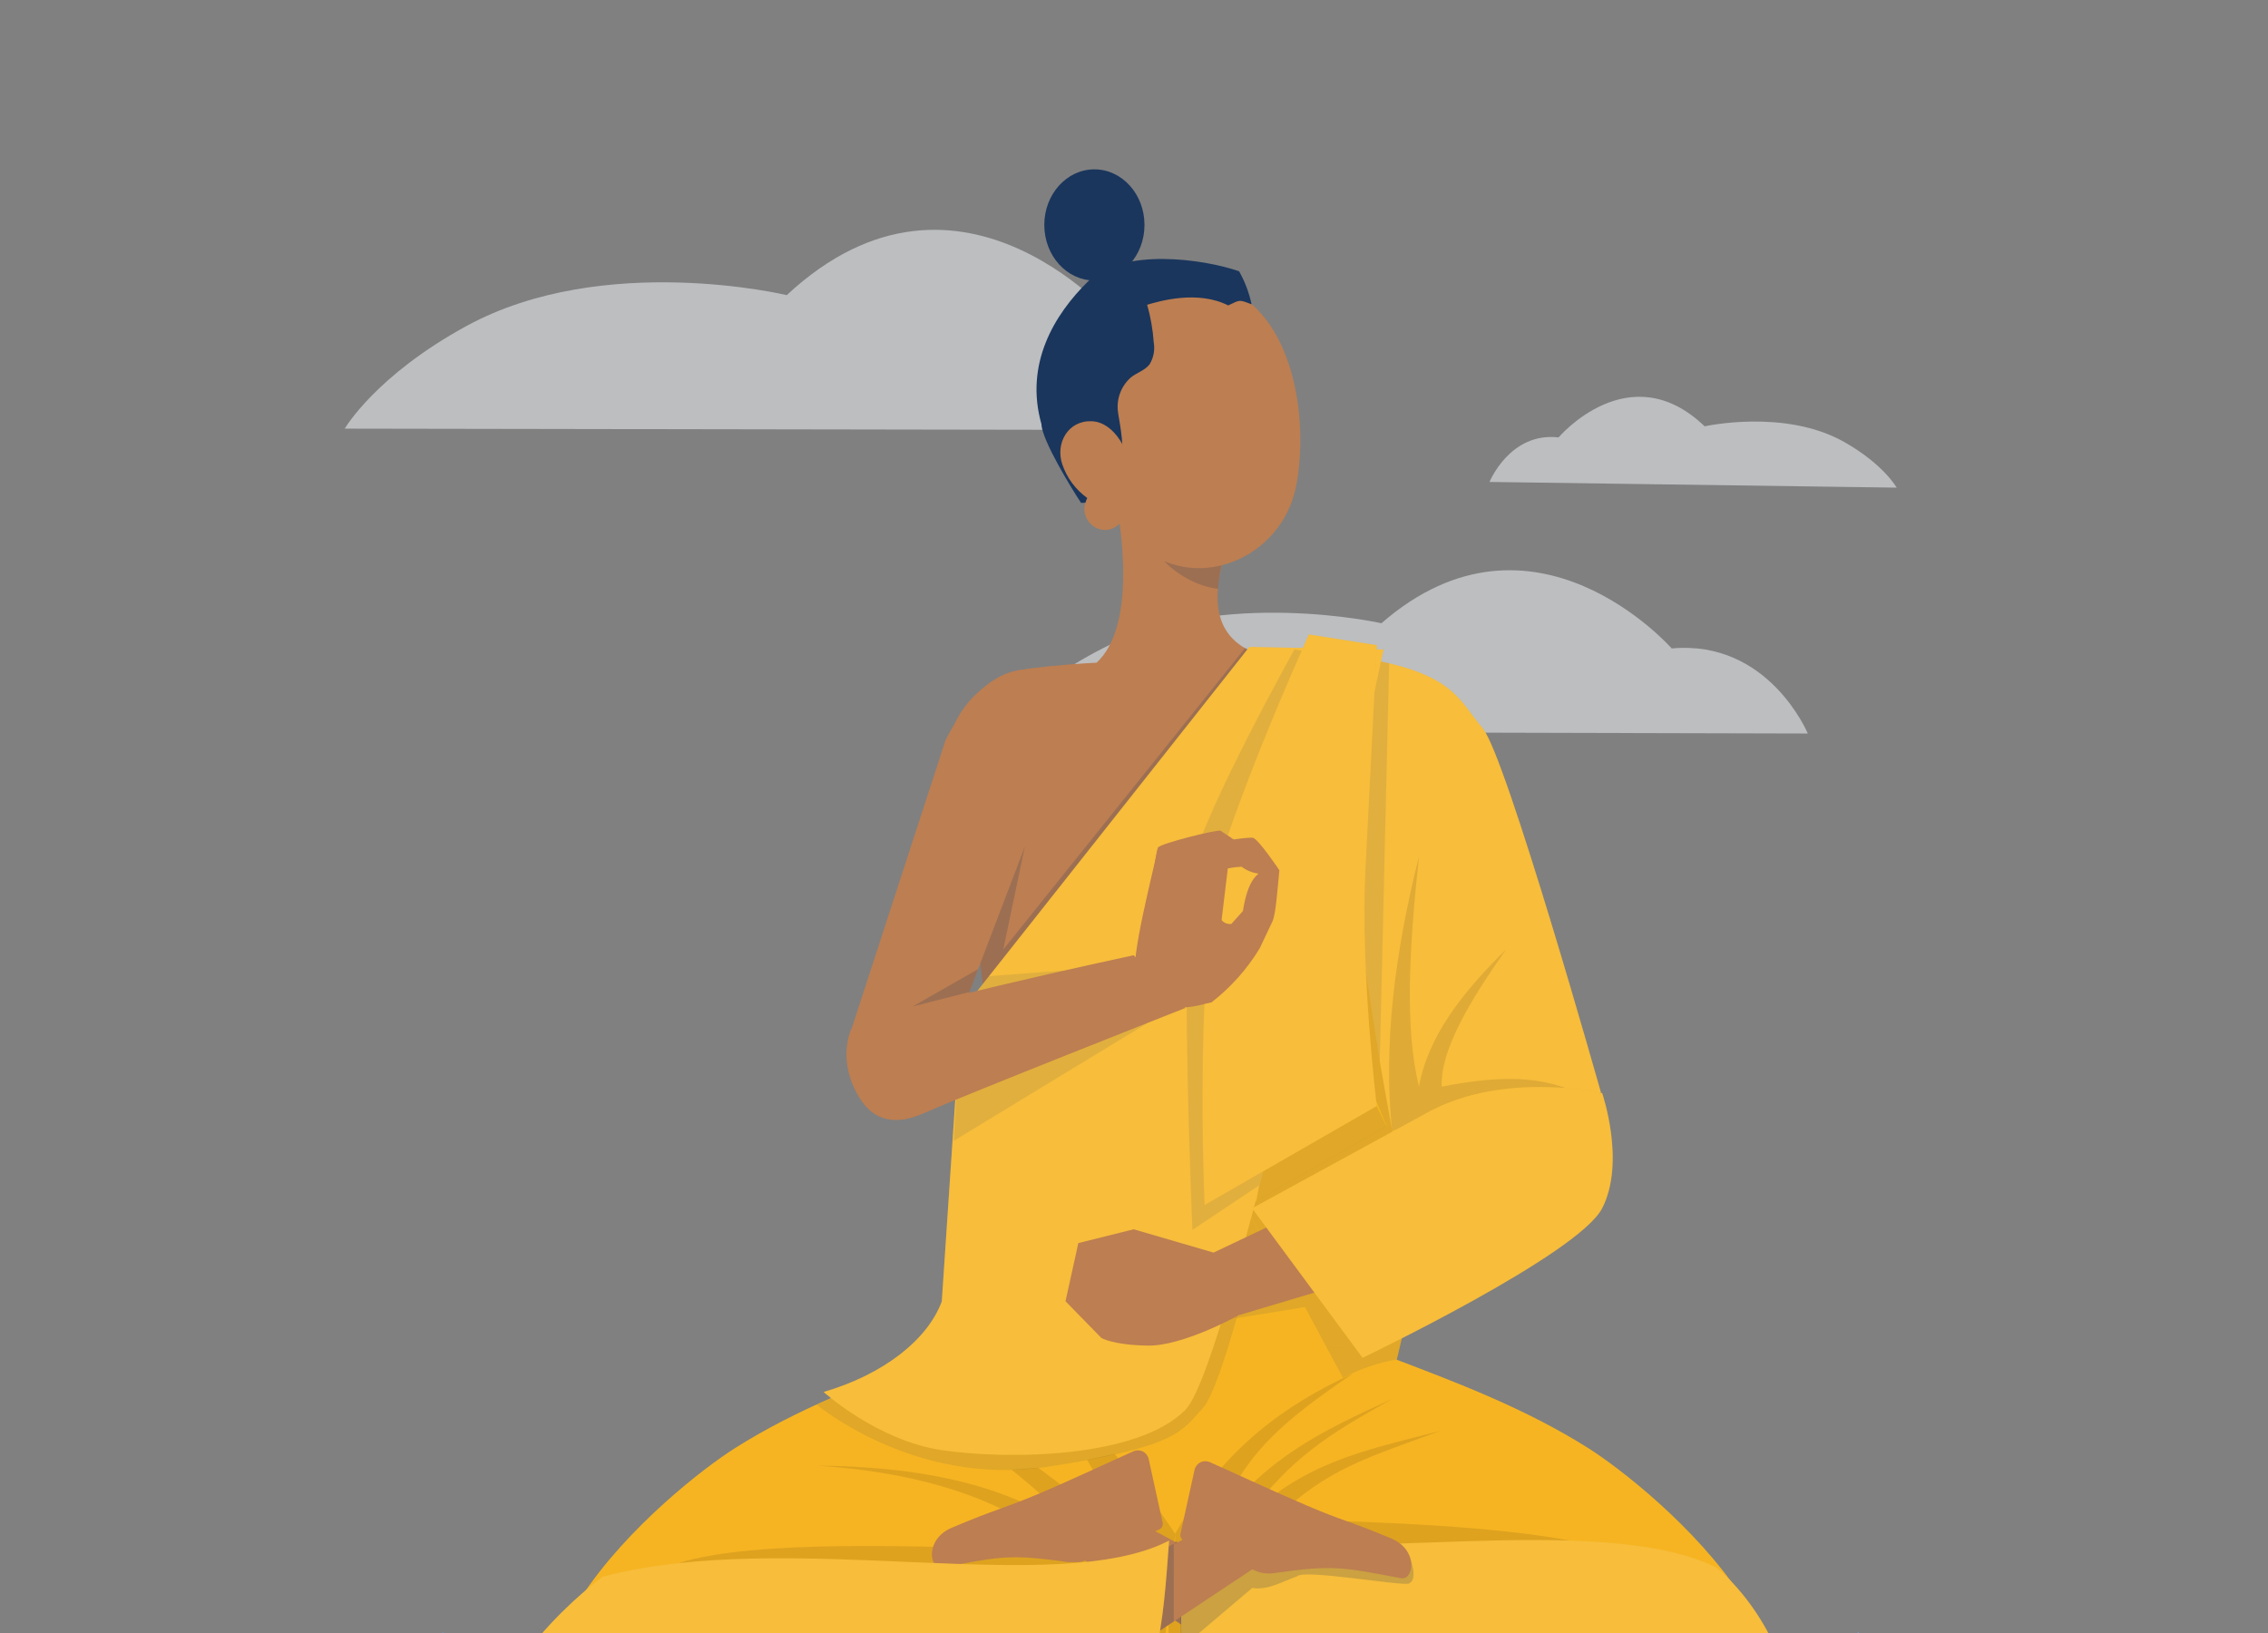 <svg width="375" height="270" viewBox="0 0 375 270" fill="none" xmlns="http://www.w3.org/2000/svg">
<rect x="0" y="0" width="375" height="270" fill="#808080" stroke="none"/>
<g clip-path="url(#clip0_1569_1931)">
<g opacity="0.5" clip-path="url(#clip1_1569_1931)">
<path d="M298.906 121.278C298.906 121.278 292.45 105.744 276.406 107.214C276.406 107.214 253.555 81.14 228.413 103.047C228.413 103.047 202.143 97.121 182.464 107.126C169.343 113.799 164.934 120.94 164.934 120.94L298.903 121.278H298.906Z" fill="#F8FCFF"/>
<path d="M211.196 71.127C211.196 71.127 203.784 52.037 185.316 53.862C185.316 53.862 159.047 21.831 130.083 48.798C130.083 48.798 99.854 41.542 77.192 53.869C62.083 62.088 57 70.872 57 70.872L211.196 71.127Z" fill="#F8FCFF"/>
<path d="M246.286 79.681C246.286 79.681 249.655 71.396 257.703 72.321C257.703 72.321 269.394 58.514 281.851 70.489C281.851 70.489 295.098 67.529 304.906 73.064C311.444 76.757 313.604 80.627 313.604 80.627L246.29 79.685L246.286 79.681Z" fill="#F8FCFF"/>
</g>
<path d="M193.554 315.1C248.788 315.1 293.563 303.57 293.563 289.346C293.563 275.122 248.788 263.592 193.554 263.592C138.321 263.592 93.545 275.122 93.545 289.346C93.545 303.57 138.321 315.1 193.554 315.1Z" fill="#1A365D"/>
<path d="M170.495 110.496C185.56 108.641 206.927 108.806 221.098 111.279C224.605 111.903 227.805 113.671 230.198 116.306C232.591 118.94 234.04 122.293 234.32 125.838C236.081 147.431 231.293 185.162 227.166 223.155C193.815 234.322 159.956 223.004 159.956 223.004C159.557 218.993 160.507 210.189 161.869 200.793C164.437 183.318 163.854 165.525 160.149 148.255C158.773 142.088 157.521 135.604 156.503 128.75C156.198 126.631 156.319 124.473 156.861 122.401C157.402 120.33 158.352 118.387 159.655 116.686C160.958 114.986 162.589 113.563 164.45 112.5C166.311 111.437 168.366 110.755 170.495 110.496Z" fill="#BD7E51"/>
<path d="M211.921 107.116L160.919 167.21C160.919 167.21 159.543 210.229 157.686 222.482C157.686 222.482 163.974 233.772 194.256 233.072C224.538 232.371 230.935 224.83 230.935 224.83C230.935 224.83 236.686 202.771 236.686 180.657C236.686 158.542 227.62 109.232 227.62 109.232L211.921 107.116Z" fill="#F5AC0A"/>
<g opacity="0.1">
<path d="M211.921 107.116L160.919 167.21C160.919 167.21 159.543 210.229 157.686 222.482C157.686 222.482 163.974 233.772 194.256 233.072C224.538 232.371 230.935 224.83 230.935 224.83C230.935 224.83 236.686 202.771 236.686 180.657C236.686 158.542 227.62 109.232 227.62 109.232L211.921 107.116Z" fill="white"/>
</g>
<path d="M283.712 299.402C266.115 312.272 216.173 289.114 192.054 276.834C167.936 289.1 117.993 312.272 100.383 299.402C71.408 278.208 111.169 245.998 121.488 239.46C131.807 232.922 143.309 228.568 154.728 224.241C166.147 219.914 179.727 227.125 192.068 227.386C204.451 227.112 217.879 219.887 229.408 224.241C240.938 228.595 252.343 232.936 262.648 239.46C272.953 245.984 312.729 278.208 283.712 299.402Z" fill="#F5AC0A"/>
<path opacity="0.1" d="M283.712 299.402C266.115 312.272 216.173 289.114 192.054 276.834C167.936 289.1 117.993 312.272 100.383 299.402C71.408 278.208 111.169 245.998 121.488 239.46C131.807 232.922 143.309 228.568 154.728 224.241C166.147 219.914 179.727 227.125 192.068 227.386C204.451 227.112 217.879 219.887 229.408 224.241C240.938 228.595 252.343 232.936 262.648 239.46C272.953 245.984 312.729 278.208 283.712 299.402Z" fill="white"/>
<path opacity="0.2" d="M194.311 253.606C191.266 248.991 187.92 244.582 184.295 240.406L179.741 241.368C179.741 241.368 184.928 249.939 185.987 254.952C181.763 249.953 171.651 242.673 171.651 242.673L167.262 243.002C167.262 243.002 176.989 250.694 180.443 255.845C171.431 247.37 156.888 242.522 135.205 242.329C152.775 243.497 166.643 248.084 176.411 256.491C150.422 255.447 125.024 254.623 112.339 258.372L186.923 279.443L192.055 276.874L194.311 253.606Z" fill="black" fill-opacity="0.5"/>
<path opacity="0.2" d="M194.311 253.607C202.139 239.501 212.527 232.248 223.698 227.098C212.898 234.474 205.455 240.215 201.41 251.643C209.665 240.819 218.704 236.534 230.179 231.301C219.557 237.248 213.476 240.984 206.074 250.998C215.884 241.863 224.675 240.009 238.172 236.575C225.79 241.135 219.488 242.797 210.724 251.204C230.179 251.602 247.652 252.495 259.511 254.706L260.887 270.571L197.159 279.444L194.283 278.07C192.756 271.876 192.907 264.197 194.283 254.898L194.311 253.607Z" fill="black" fill-opacity="0.5"/>
<path d="M183.607 78.19C185.684 87.105 187.913 103.464 181.323 109.563C186.647 114.301 194.338 119.095 200.364 118.202C207.986 117.076 211.976 111.664 210.931 108.999C200.172 106.815 200.516 99.384 202.235 92.421L183.607 78.19Z" fill="#BD7E51"/>
<path opacity="0.2" d="M191.201 83.999L202.208 92.419C201.786 94.039 201.514 95.694 201.396 97.364C197.269 96.897 192.109 93.779 190.39 89.631C189.358 87.048 190.156 84.315 191.201 83.999Z" fill="#1A365D"/>
<path d="M180.057 64.771C181.323 76.748 181.433 83.836 187.803 89.728C197.351 98.615 211.976 92.475 214.315 80.333C216.434 69.427 214.013 51.653 202.015 47.368C199.373 46.425 196.534 46.17 193.766 46.627C190.997 47.084 188.392 48.238 186.194 49.98C183.996 51.721 182.28 53.993 181.206 56.581C180.132 59.169 179.737 61.988 180.057 64.771Z" fill="#BD7E51"/>
<path d="M206.941 50.32C204.85 49.509 205.097 49.55 203.075 50.498C198.012 47.944 191.724 49.784 189.674 50.388C190.249 52.41 190.614 54.486 190.761 56.583C190.985 57.838 190.746 59.131 190.087 60.223C189.316 61.253 187.968 61.597 186.95 62.434C186.171 63.129 185.573 64.002 185.206 64.978C184.839 65.954 184.715 67.004 184.845 68.039C185.024 70.113 188.573 83.148 178.75 83.148C177.278 80.95 172.256 72.764 172.201 70.14C169.381 60.209 174.292 52.009 179.961 46.474C185.629 40.938 199.03 42.806 204.877 44.853C205.841 46.559 206.537 48.403 206.941 50.32Z" fill="#1A365D"/>
<path d="M180.951 46.378C185.526 46.378 189.234 42.264 189.234 37.189C189.234 32.114 185.526 28 180.951 28C176.377 28 172.669 32.114 172.669 37.189C172.669 42.264 176.377 46.378 180.951 46.378Z" fill="#1A365D"/>
<path d="M187.143 78.232C186.771 74.825 184.391 69.812 180.511 69.647C176.631 69.482 174.458 73.246 175.641 76.762C176.399 79.006 177.843 80.956 179.768 82.338C179.7 82.503 179.617 82.668 179.562 82.847C179.343 83.378 179.259 83.955 179.319 84.527C179.379 85.098 179.581 85.646 179.905 86.12C180.23 86.594 180.668 86.98 181.18 87.243C181.692 87.506 182.261 87.638 182.836 87.627C185.464 87.517 187.033 84.152 187.294 81.871C187.314 80.656 187.264 79.441 187.143 78.232Z" fill="#BD7E51"/>
<path opacity="0.2" d="M160.52 146.826L163.368 169.655L211.055 109.987L205.895 107.116L165.886 156.99L169.436 140.027L160.52 146.826Z" fill="#1A365D"/>
<path d="M156.338 122.377L140.873 169.889C140.873 169.889 138.122 175.053 142.125 181.536C146.129 188.02 152.719 183.872 152.719 183.872L173.88 128.352C177.87 121.182 173.687 115.894 169.064 110.716C163.781 111.293 159.722 115.784 156.338 122.377Z" fill="#BD7E51"/>
<path opacity="0.2" d="M160.286 164.022L161.731 160.231L150.903 166.412L160.286 164.022Z" fill="#1A365D"/>
<path d="M264.712 180.658C264.712 180.658 249.014 125.001 245.175 120.455C241.337 115.908 240.456 111.787 227.62 109.233C214.783 106.678 230.179 186.935 230.179 186.935L264.712 180.658Z" fill="#F5AC0A"/>
<path opacity="0.2" d="M264.712 180.658C264.712 180.658 249.014 125.001 245.175 120.455C241.337 115.908 240.456 111.787 227.62 109.233C214.783 106.678 230.179 186.935 230.179 186.935L264.712 180.658Z" fill="white"/>
<path opacity="0.2" d="M230.179 186.935C228.707 172.952 230.578 157.692 234.623 141.607C233.027 156.291 232.201 170.013 234.623 179.669C236.15 171.18 241.984 163.928 248.987 157.019C242.864 165.7 238.104 173.776 238.379 179.669C249.674 177.471 254.572 178.501 258.837 179.861L230.179 186.935Z" fill="black" fill-opacity="0.5"/>
<path opacity="0.1" d="M230.935 192.909L230.179 186.879L228.129 175.588L229.683 109.658L223.506 108.353L219.021 161.317L229.257 186.165L205.868 199.653L214.769 214.446L204.795 217.427L204.107 218.004L215.76 216.108L222.061 227.825C224.843 226.332 227.849 225.302 230.963 224.776L231.857 220.985L230.935 192.909Z" fill="#1A365D"/>
<path d="M191.655 252.894L191.352 253.017L191.077 253.141L179.575 258.003H179.479C179.138 258.136 178.782 258.229 178.42 258.278H177.842H177.305H176.755H176.521L175.654 258.154L174.471 257.99C166.642 256.987 164.579 257.509 155.787 259.157C153.682 259.555 152.843 254.514 157.383 252.591C164.895 249.419 165.06 249.748 171.472 247.097C176.975 244.776 183.111 241.864 187.431 239.941C187.677 239.836 187.943 239.786 188.21 239.795C188.478 239.804 188.74 239.872 188.978 239.994C189.216 240.116 189.424 240.289 189.587 240.501C189.75 240.713 189.864 240.958 189.922 241.218L192.247 251.795C192.282 252.017 192.243 252.245 192.136 252.444C192.03 252.642 191.86 252.8 191.655 252.894Z" fill="#BD7E51"/>
<path d="M186.978 250.997L178.062 257.137L198.879 270.969L203.928 260.104L186.978 250.997Z" fill="#BD7E51"/>
<path opacity="0.2" d="M198.878 270.969L192.054 266.436L194.379 254.802L203.914 260.09L198.878 270.969Z" fill="#1A365D"/>
<path d="M283.836 259.184C291.871 266.052 297.374 277.823 296.714 288.029C295.035 301.764 288.005 309.071 275.787 309.071C256.457 309.071 202.621 289.526 202.621 289.526C195.219 285.639 194.104 271.326 196.306 253.717C219.832 259.184 264.065 249.473 283.836 259.184Z" fill="#F5AC0A"/>
<path opacity="0.2" d="M283.836 259.184C291.871 266.052 297.374 277.823 296.714 288.029C295.035 301.764 288.005 309.071 275.787 309.071C256.457 309.071 202.621 289.526 202.621 289.526C195.219 285.639 194.104 271.326 196.306 253.717C219.832 259.184 264.065 249.473 283.836 259.184Z" fill="white"/>
<path opacity="0.1" d="M137.035 231.368L135.054 232.247C135.054 232.247 151.22 245.887 173.178 242.522C195.136 239.156 195.411 236.45 198.81 232.907C202.208 229.363 208.165 203.554 208.165 203.554L206.9 201.438L137.035 231.368Z" fill="#1A365D"/>
<path d="M206.569 106.967L228.762 107.393C228.762 107.393 203.997 225.038 195.989 233.114C187.982 241.191 166.368 241.356 155.691 239.762C145.015 238.169 136.182 230.147 136.182 230.147C146.129 227.249 153.407 221.467 155.719 215.176L158.924 167.225L206.569 106.967Z" fill="#F5AC0A"/>
<path opacity="0.2" d="M206.569 106.967L228.762 107.393C228.762 107.393 203.997 225.038 195.989 233.114C187.982 241.191 166.368 241.356 155.691 239.762C145.015 238.169 136.182 230.147 136.182 230.147C146.129 227.249 153.407 221.467 155.719 215.176L158.924 167.225L206.569 106.967Z" fill="white"/>
<path opacity="0.1" d="M214.026 107.391C214.026 107.391 199.332 133.736 197.159 142.898C194.985 152.059 197.159 203.334 197.159 203.334L208.165 196L207.78 198.568L229.229 186.206L227.592 182.855L216.338 107.748L214.026 107.391Z" fill="#1A365D"/>
<path d="M216.42 104.906C216.42 104.906 208.289 122.68 202.744 138.916C197.2 155.151 199.167 199.242 199.167 199.242L227.647 182.869C227.647 182.869 224.895 160.494 225.789 143.407C226.684 126.32 227.647 106.678 227.647 106.678L216.42 104.906Z" fill="#F5AC0A"/>
<path opacity="0.2" d="M216.42 104.906C216.42 104.906 208.289 122.68 202.744 138.916C197.2 155.151 199.167 199.242 199.167 199.242L227.647 182.869C227.647 182.869 224.895 160.494 225.789 143.407C226.684 126.32 227.647 106.678 227.647 106.678L216.42 104.906Z" fill="white"/>
<path d="M256.388 180.643L260.296 200.862L200.433 218.773L200.584 207.139L256.388 180.643Z" fill="#BD7E51"/>
<path d="M207.023 199.777L225.294 224.501C225.294 224.501 260.97 207.428 264.905 199.777C268.84 192.126 264.905 180.726 264.905 180.726C264.905 180.726 248.67 176.976 236.012 183.94L207.023 199.777Z" fill="#F5AC0A"/>
<path opacity="0.2" d="M207.023 199.777L225.294 224.501C225.294 224.501 260.97 207.428 264.905 199.777C268.84 192.126 264.905 180.726 264.905 180.726C264.905 180.726 248.67 176.976 236.012 183.94L207.023 199.777Z" fill="white"/>
<path d="M204.767 217.482C204.767 217.482 195.604 222.592 189.743 222.482C183.882 222.372 182.093 221.204 182.093 221.204L176.177 215.147L178.296 205.532L187.445 203.252L200.584 207.084L204.079 212.839L204.767 217.482Z" fill="#BD7E51"/>
<path opacity="0.2" d="M195.219 272.575V265.487L206.624 258.523L211.495 259.224L232.93 257.067C232.93 257.067 234.705 261.092 232.93 261.82C231.83 262.273 215.526 259.402 214.48 260.625C212.1 261.449 209.61 262.987 207.051 262.548L195.219 272.575Z" fill="#1A365D"/>
<path d="M199.305 252.551L208.206 258.704L187.39 272.536L182.341 261.657L199.305 252.551Z" fill="#BD7E51"/>
<path opacity="0.2" d="M187.39 272.534L194.077 268.098V255.227L182.354 261.656L187.39 272.534Z" fill="#1A365D"/>
<path d="M207.808 259.802L195.783 254.719C195.563 254.633 195.381 254.47 195.273 254.26C195.164 254.051 195.135 253.809 195.191 253.579L197.516 243.003C197.575 242.743 197.691 242.5 197.855 242.29C198.019 242.08 198.227 241.908 198.465 241.788C198.702 241.667 198.964 241.6 199.23 241.592C199.497 241.584 199.762 241.634 200.007 241.739C204.327 243.649 210.504 246.56 215.98 248.882C222.378 251.629 222.556 251.244 230.055 254.376C234.595 256.299 233.742 261.34 231.651 260.942C222.144 259.156 220.493 258.689 210.917 260.063C209.876 260.261 208.801 260.171 207.808 259.802Z" fill="#BD7E51"/>
<path d="M193.307 254.72C192.33 268.057 191.532 281.532 182.506 288.811C182.506 288.811 127.872 310.788 112.05 310.788C96.228 310.788 88.537 303.591 82.992 290.322C77.448 277.054 99.612 260.695 99.612 260.695C130.596 252.55 174.526 264.417 193.307 254.72Z" fill="#F5AC0A"/>
<path opacity="0.2" d="M193.307 254.72C192.33 268.057 191.532 281.532 182.506 288.811C182.506 288.811 127.872 310.788 112.05 310.788C96.228 310.788 88.537 303.591 82.992 290.322C77.448 277.054 99.612 260.695 99.612 260.695C130.596 252.55 174.526 264.417 193.307 254.72Z" fill="white"/>
<path opacity="0.1" d="M157.7 188.623L189.743 169.132L179.08 160.231L163.533 161.399L158.924 167.209L157.7 188.623Z" fill="#1A365D"/>
<path d="M141.369 169.888C143.488 167.334 187.445 157.938 187.445 157.938L195.989 166.661C195.989 166.661 159.172 181.179 153.201 183.871C147.698 186.302 146.088 185.011 142.607 181.536C140.337 179.27 140.007 171.523 141.369 169.888Z" fill="#BD7E51"/>
<path d="M191.504 140.055L196.759 142.541L203.075 143.035L201.919 152.65L200.337 165.658C197.585 166.523 194.737 167.031 191.999 166.056C190.266 165.946 188.793 163.762 187.803 161.304C186.812 158.845 190.678 144.065 191.504 140.055Z" fill="#BD7E51"/>
<path d="M203.598 152.761C204.341 151.95 205.111 151.085 205.51 150.632C206.225 146.113 207.698 142.94 211.536 143.888C211.206 147.28 210.931 151.195 210.394 152.335L208.289 156.785C206.209 160.223 203.513 163.249 200.337 165.714C196.209 166.812 192.825 163.433 195.453 156.305C195.884 154.976 196.735 153.822 197.879 153.017C199.022 152.212 200.397 151.799 201.795 151.841C201.964 152.16 202.228 152.42 202.551 152.585C202.873 152.75 203.239 152.811 203.598 152.761Z" fill="#BD7E51"/>
<path d="M211.536 143.886C211.536 143.886 208.096 138.763 207.188 138.53C206.28 138.296 198.686 139.546 198.012 140.274C197.337 141.002 193.994 147.334 193.994 147.334C194.709 147.79 195.514 148.089 196.354 148.21C197.194 148.331 198.05 148.271 198.865 148.035C199.484 146.785 200.392 145.191 200.928 144.106C202.338 143.656 203.799 143.384 205.276 143.296C206.163 143.962 207.218 144.369 208.322 144.473C209.427 144.578 210.54 144.374 211.536 143.886Z" fill="#BD7E51"/>
<path d="M207.656 141.552C205.779 140.048 203.823 138.645 201.795 137.349C201.108 137.157 191.972 139.451 191.504 140.096C191.036 140.742 190.211 148.75 190.211 148.75C191.969 149.009 193.765 148.741 195.37 147.98C195.934 145.796 196.567 143.86 196.746 142.582C198.246 142.374 199.707 141.943 201.08 141.305C203.914 143.791 206.583 142.761 207.656 141.552Z" fill="#BD7E51"/>
<path d="M274.618 314.016L288.707 307.931C295.965 299.399 299.962 288.577 299.988 277.383L307.514 269.787C292.091 274.402 277.425 289.649 274.618 314.016Z" fill="#1A365D"/>
<path opacity="0.5" d="M274.618 314.016L288.707 307.931C295.965 299.399 299.962 288.577 299.988 277.383L307.514 269.787C292.091 274.402 277.425 289.649 274.618 314.016Z" fill="white"/>
<path d="M105.9 314.016L91.811 307.931C84.559 299.395 80.563 288.575 80.53 277.383L73.004 269.828C88.468 274.402 103.093 289.649 105.9 314.016Z" fill="#1A365D"/>
<path opacity="0.5" d="M105.9 314.016L91.811 307.931C84.559 299.395 80.563 288.575 80.53 277.383L73.004 269.828C88.468 274.402 103.093 289.649 105.9 314.016Z" fill="white"/>
</g>
<defs>
<clipPath id="clip0_1569_1931">
<rect width="275" height="242" fill="white" transform="translate(50 28)"/>
</clipPath>
<clipPath id="clip1_1569_1931">
<rect width="273" height="151" fill="white" transform="translate(57 38)"/>
</clipPath>
</defs>
</svg>
